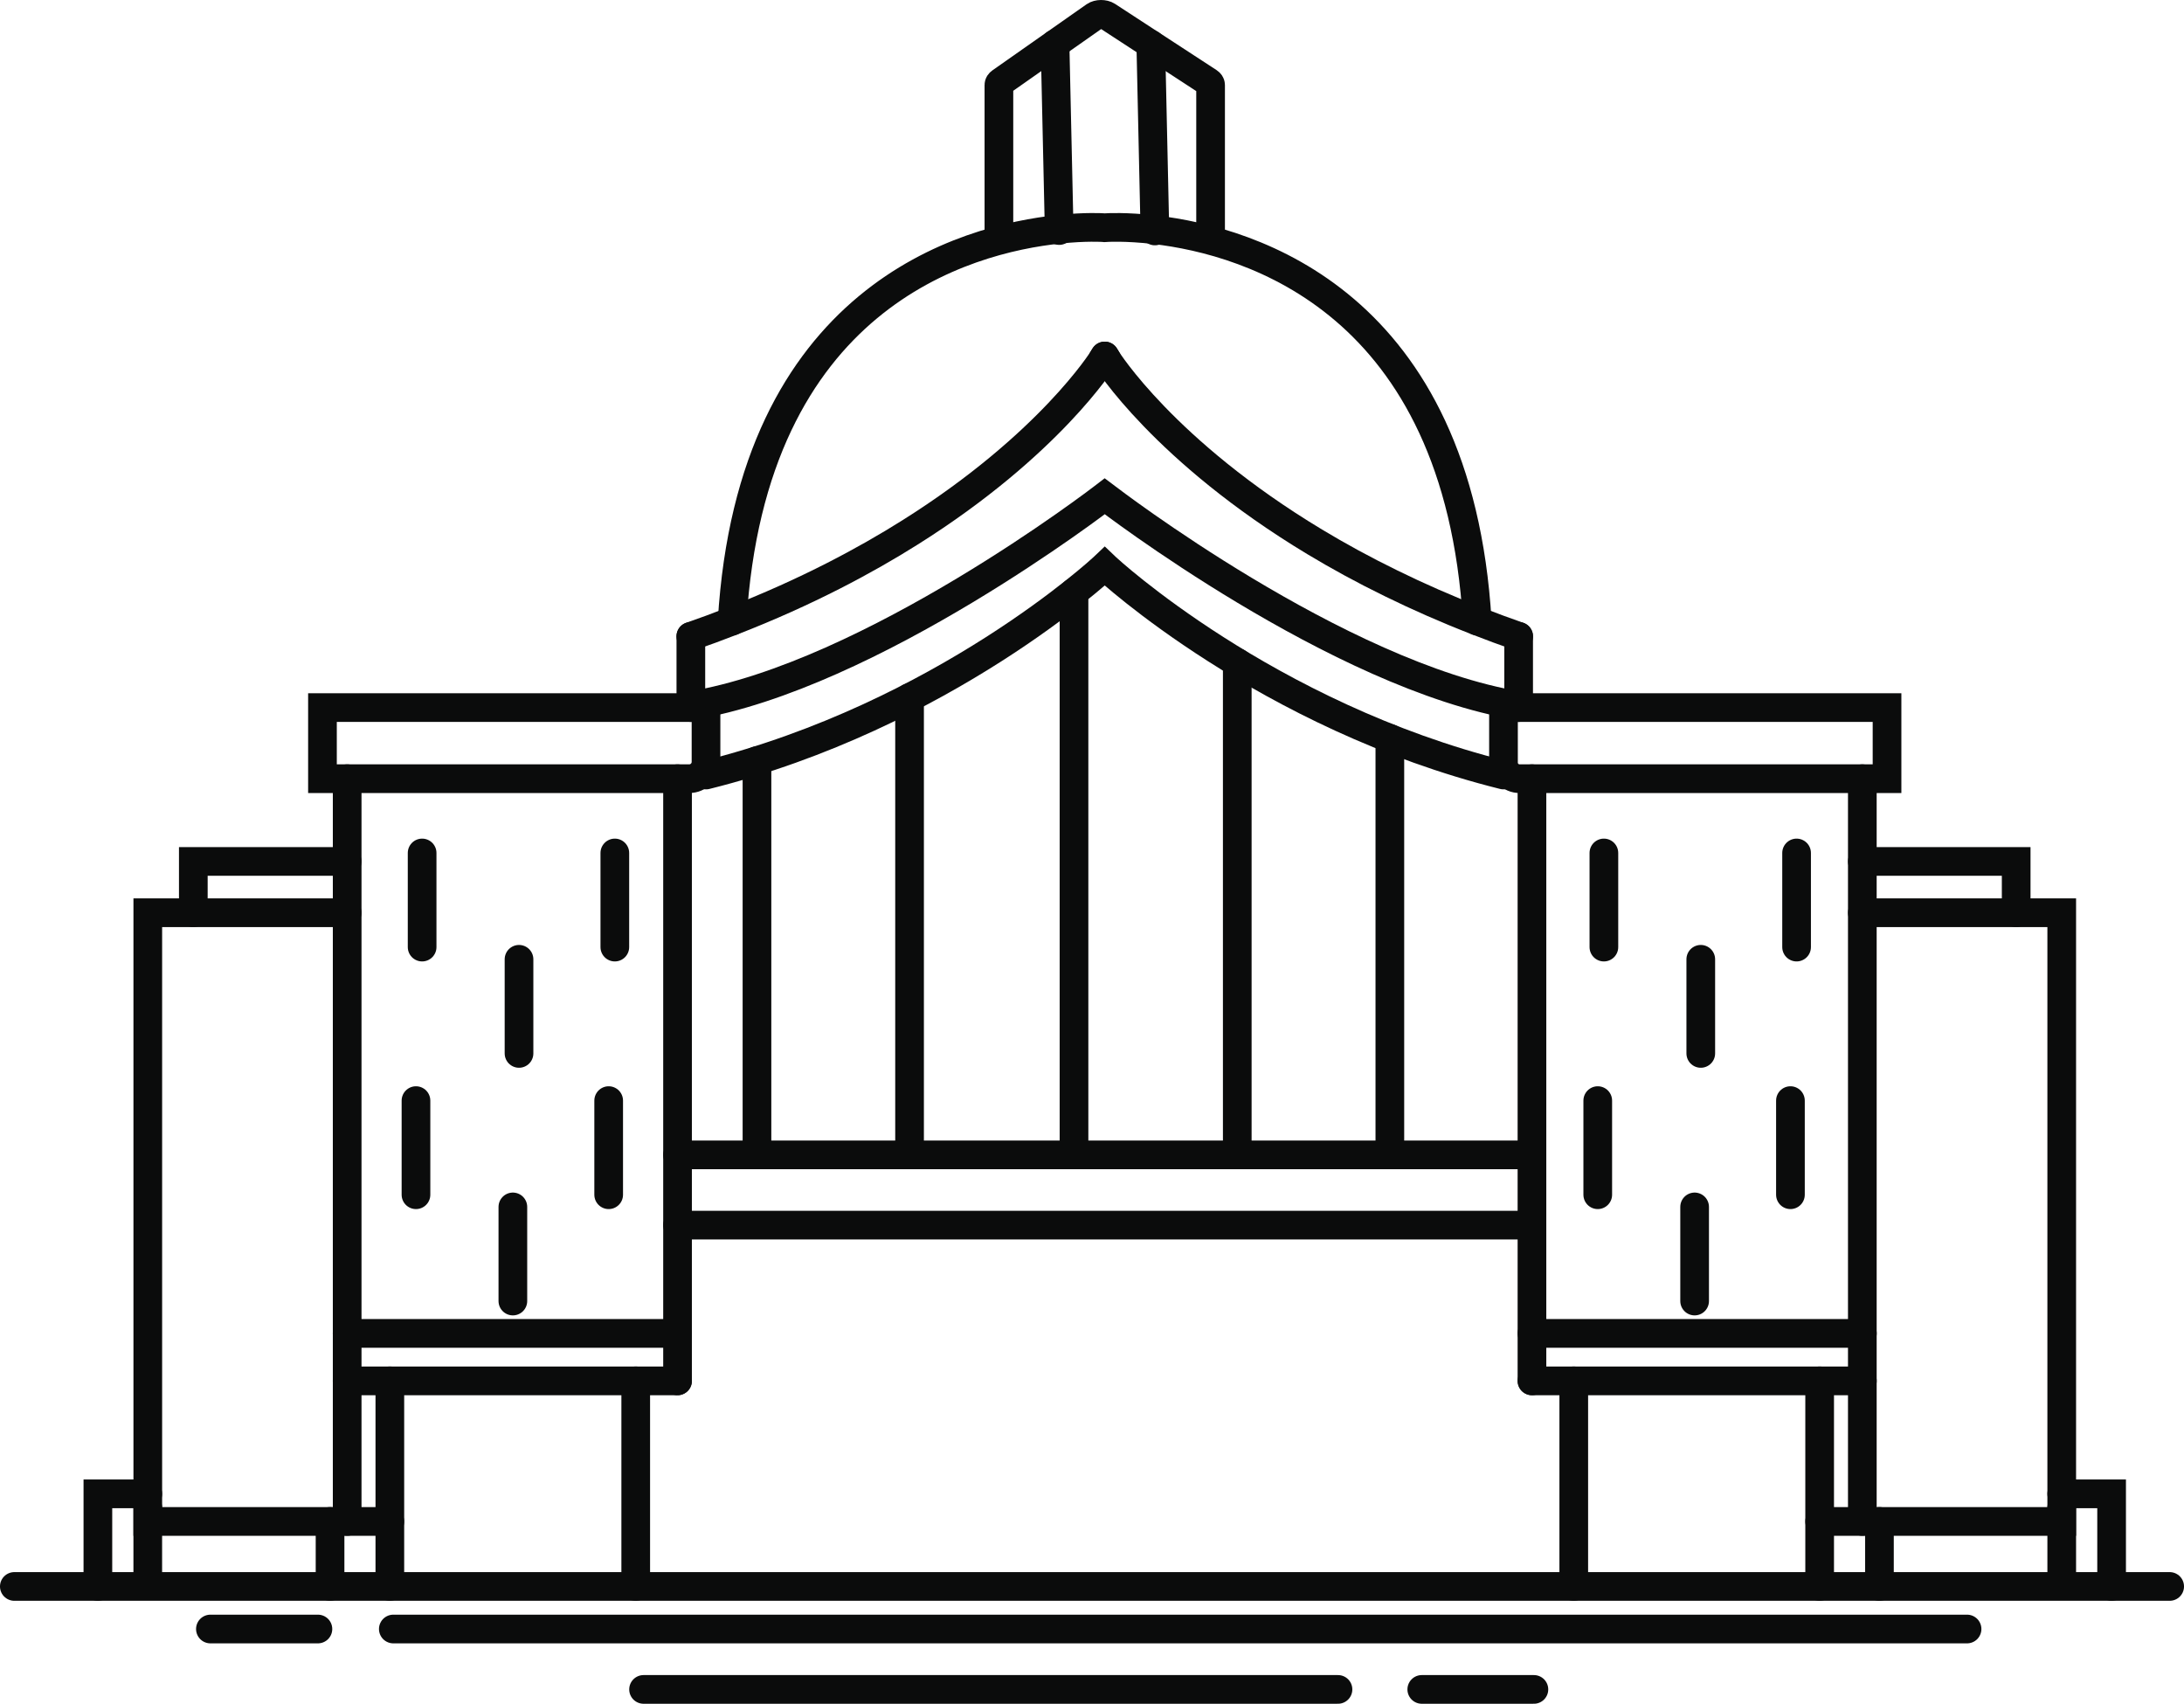 <?xml version="1.0" encoding="UTF-8"?>
<svg xmlns="http://www.w3.org/2000/svg" xmlns:xlink="http://www.w3.org/1999/xlink" width="403.62pt" height="314.78pt" viewBox="0 0 403.62 314.78" version="1.1">
<defs>
<clipPath id="clip1">
  <path d="M 260 309 L 287 309 L 287 314.781 L 260 314.781 Z M 260 309 "/>
</clipPath>
<clipPath id="clip2">
  <path d="M 116 309 L 250 309 L 250 314.781 L 116 314.781 Z M 116 309 "/>
</clipPath>
<clipPath id="clip3">
  <path d="M 202 55 L 403.621 55 L 403.621 219 L 202 219 Z M 202 55 "/>
</clipPath>
<clipPath id="clip4">
  <path d="M 0 290 L 403.621 290 L 403.621 296 L 0 296 Z M 0 290 "/>
</clipPath>
</defs>
<g id="surface1">
<path style="fill:none;stroke-width:53;stroke-linecap:round;stroke-linejoin:miter;stroke:rgb(4.315%,4.704%,4.704%);stroke-opacity:1;stroke-miterlimit:10;" d="M 273.086 362.331 L 273.086 242.136 " transform="matrix(0.1,0,0,-0.1,0,314.78)"/>
<path style="fill:none;stroke-width:53;stroke-linecap:round;stroke-linejoin:miter;stroke:rgb(4.315%,4.704%,4.704%);stroke-opacity:1;stroke-miterlimit:10;" d="M 726.875 138.113 L 3635.273 138.113 " transform="matrix(0.1,0,0,-0.1,0,314.78)"/>
<path style="fill:none;stroke-width:53;stroke-linecap:round;stroke-linejoin:miter;stroke:rgb(4.315%,4.704%,4.704%);stroke-opacity:1;stroke-miterlimit:10;" d="M 388.828 138.113 L 587.539 138.113 " transform="matrix(0.1,0,0,-0.1,0,314.78)"/>
<g clip-path="url(#clip1)" clip-rule="nonzero">
<path style="fill:none;stroke-width:53;stroke-linecap:round;stroke-linejoin:miter;stroke:rgb(4.315%,4.704%,4.704%);stroke-opacity:1;stroke-miterlimit:10;" d="M 2627.539 26.511 L 2834.766 26.511 " transform="matrix(0.1,0,0,-0.1,0,314.78)"/>
</g>
<g clip-path="url(#clip2)" clip-rule="nonzero">
<path style="fill:none;stroke-width:53;stroke-linecap:round;stroke-linejoin:miter;stroke:rgb(4.315%,4.704%,4.704%);stroke-opacity:1;stroke-miterlimit:10;" d="M 1189.336 26.511 L 2472.695 26.511 " transform="matrix(0.1,0,0,-0.1,0,314.78)"/>
</g>
<path style="fill:none;stroke-width:53;stroke-linecap:round;stroke-linejoin:miter;stroke:rgb(4.315%,4.704%,4.704%);stroke-opacity:1;stroke-miterlimit:10;" d="M 1353.047 2000.3 C 1389.141 2598.972 1784.141 2706.198 1957.461 2724.206 C 2006.836 2729.402 2038.242 2727.292 2038.242 2727.292 C 2038.242 2727.292 2039.961 2727.097 2041.641 2726.98 C 2042.461 2726.98 2043.242 2727.097 2043.945 2727.175 C 2044.648 2727.175 2045.156 2727.292 2045.156 2727.292 C 2045.156 2727.292 2080.156 2729.597 2134.336 2723.308 C 2311.758 2702.605 2694.531 2589.48 2730.039 2000.378 " transform="matrix(0.1,0,0,-0.1,0,314.78)"/>
<path style="fill:none;stroke-width:53;stroke-linecap:round;stroke-linejoin:miter;stroke:rgb(4.315%,4.704%,4.704%);stroke-opacity:1;stroke-miterlimit:10;" d="M 1276.641 1972.097 L 1276.758 1972.097 C 1302.031 1980.886 1326.641 1989.987 1350.469 1999.284 C 1351.367 1999.597 1352.148 1999.987 1353.047 2000.3 C 1421.25 2026.784 1483.555 2054.988 1540.234 2083.894 C 1592.031 2110.3 1639.258 2137.292 1681.953 2164.206 C 1939.766 2326.198 2038.125 2484.402 2038.125 2484.402 " transform="matrix(0.1,0,0,-0.1,0,314.78)"/>
<path style="fill:none;stroke-width:53;stroke-linecap:round;stroke-linejoin:miter;stroke:rgb(4.315%,4.704%,4.704%);stroke-opacity:1;stroke-miterlimit:10;" d="M 2041.641 2490.105 C 2039.961 2487.292 2038.125 2484.402 2038.125 2484.402 " transform="matrix(0.1,0,0,-0.1,0,314.78)"/>
<path style="fill:none;stroke-width:53;stroke-linecap:round;stroke-linejoin:miter;stroke:rgb(4.315%,4.704%,4.704%);stroke-opacity:1;stroke-miterlimit:10;" d="M 2045.156 2484.402 C 2045.156 2484.402 2043.438 2487.292 2041.641 2490.105 " transform="matrix(0.1,0,0,-0.1,0,314.78)"/>
<path style="fill:none;stroke-width:53;stroke-linecap:round;stroke-linejoin:miter;stroke:rgb(4.315%,4.704%,4.704%);stroke-opacity:1;stroke-miterlimit:10;" d="M 2045.156 2484.402 C 2045.156 2484.402 2150.742 2314.675 2429.648 2146.706 C 2472.656 2120.808 2519.844 2094.909 2571.367 2069.792 C 2620.273 2045.808 2673.047 2022.487 2730.039 2000.378 C 2730.938 1999.987 2731.953 1999.675 2732.852 1999.284 C 2756.641 1989.987 2781.25 1980.886 2806.562 1972.097 L 2806.641 1972.097 " transform="matrix(0.1,0,0,-0.1,0,314.78)"/>
<path style="fill:none;stroke-width:53;stroke-linecap:round;stroke-linejoin:miter;stroke:rgb(4.315%,4.704%,4.704%);stroke-opacity:1;stroke-miterlimit:10;" d="M 1276.758 1843.972 C 1610.469 1899.089 2038.242 2228.308 2038.242 2228.308 C 2038.242 2228.308 2039.961 2229.597 2041.641 2230.886 C 2043.359 2229.597 2045.156 2228.308 2045.156 2228.308 C 2045.156 2228.308 2472.852 1899.089 2806.562 1843.972 " transform="matrix(0.1,0,0,-0.1,0,314.78)"/>
<path style="fill:none;stroke-width:53;stroke-linecap:round;stroke-linejoin:miter;stroke:rgb(4.315%,4.704%,4.704%);stroke-opacity:1;stroke-miterlimit:10;" d="M 1273.711 1709.128 L 595.938 1709.128 L 595.938 1840.534 L 1304.766 1840.534 L 1304.766 1740.183 C 1304.766 1723.034 1290.859 1709.128 1273.711 1709.128 Z M 1273.711 1709.128 " transform="matrix(0.1,0,0,-0.1,0,314.78)"/>
<path style="fill:none;stroke-width:53;stroke-linecap:round;stroke-linejoin:miter;stroke:rgb(4.315%,4.704%,4.704%);stroke-opacity:1;stroke-miterlimit:10;" d="M 641.602 336.823 L 641.602 1709.128 " transform="matrix(0.1,0,0,-0.1,0,314.78)"/>
<path style="fill:none;stroke-width:53;stroke-linecap:round;stroke-linejoin:miter;stroke:rgb(4.315%,4.704%,4.704%);stroke-opacity:1;stroke-miterlimit:10;" d="M 1252.148 596.55 L 1252.148 1709.128 " transform="matrix(0.1,0,0,-0.1,0,314.78)"/>
<path style="fill:none;stroke-width:53;stroke-linecap:round;stroke-linejoin:miter;stroke:rgb(4.315%,4.704%,4.704%);stroke-opacity:1;stroke-miterlimit:10;" d="M 357.266 1461.472 L 357.266 1556.277 L 641.602 1556.277 " transform="matrix(0.1,0,0,-0.1,0,314.78)"/>
<path style="fill:none;stroke-width:53;stroke-linecap:round;stroke-linejoin:miter;stroke:rgb(4.315%,4.704%,4.704%);stroke-opacity:1;stroke-miterlimit:10;" d="M 720.469 336.823 L 273.125 336.823 L 273.125 1461.472 L 641.602 1461.472 " transform="matrix(0.1,0,0,-0.1,0,314.78)"/>
<path style="fill:none;stroke-width:53;stroke-linecap:round;stroke-linejoin:miter;stroke:rgb(4.315%,4.704%,4.704%);stroke-opacity:1;stroke-miterlimit:10;" d="M 609.961 336.902 L 609.961 216.706 " transform="matrix(0.1,0,0,-0.1,0,314.78)"/>
<path style="fill:none;stroke-width:53;stroke-linecap:round;stroke-linejoin:miter;stroke:rgb(4.315%,4.704%,4.704%);stroke-opacity:1;stroke-miterlimit:10;" d="M 641.523 596.55 L 1252.148 596.55 " transform="matrix(0.1,0,0,-0.1,0,314.78)"/>
<path style="fill:none;stroke-width:53;stroke-linecap:round;stroke-linejoin:miter;stroke:rgb(4.315%,4.704%,4.704%);stroke-opacity:1;stroke-miterlimit:10;" d="M 641.523 684.284 L 1252.148 684.284 " transform="matrix(0.1,0,0,-0.1,0,314.78)"/>
<path style="fill:none;stroke-width:53;stroke-linecap:round;stroke-linejoin:miter;stroke:rgb(4.315%,4.704%,4.704%);stroke-opacity:1;stroke-miterlimit:10;" d="M 1174.883 216.745 L 1174.883 596.55 " transform="matrix(0.1,0,0,-0.1,0,314.78)"/>
<path style="fill:none;stroke-width:53;stroke-linecap:round;stroke-linejoin:miter;stroke:rgb(4.315%,4.704%,4.704%);stroke-opacity:1;stroke-miterlimit:10;" d="M 720.469 216.745 L 720.469 596.55 " transform="matrix(0.1,0,0,-0.1,0,314.78)"/>
<path style="fill:none;stroke-width:53;stroke-linecap:round;stroke-linejoin:miter;stroke:rgb(4.315%,4.704%,4.704%);stroke-opacity:1;stroke-miterlimit:10;" d="M 1252.148 1014.089 L 2831.133 1014.089 " transform="matrix(0.1,0,0,-0.1,0,314.78)"/>
<path style="fill:none;stroke-width:53;stroke-linecap:round;stroke-linejoin:miter;stroke:rgb(4.315%,4.704%,4.704%);stroke-opacity:1;stroke-miterlimit:10;" d="M 2831.133 884.284 L 1252.148 884.284 " transform="matrix(0.1,0,0,-0.1,0,314.78)"/>
<path style="fill:none;stroke-width:53;stroke-linecap:round;stroke-linejoin:miter;stroke:rgb(4.315%,4.704%,4.704%);stroke-opacity:1;stroke-miterlimit:10;" d="M 2778.555 1715.925 C 2339.102 1825.495 2045.117 2098.425 2045.117 2098.425 C 2045.117 2098.425 2043.398 2099.988 2041.68 2101.628 C 2039.961 2099.988 2038.203 2098.425 2038.203 2098.425 C 2038.203 2098.425 1744.258 1825.495 1304.766 1715.925 " transform="matrix(0.1,0,0,-0.1,0,314.78)"/>
<g clip-path="url(#clip3)" clip-rule="nonzero">
<path style="fill:none;stroke-width:53;stroke-linecap:round;stroke-linejoin:miter;stroke:rgb(4.315%,4.704%,4.704%);stroke-opacity:1;stroke-miterlimit:10;" d="M 2808.32 1709.128 L 3487.383 1709.128 L 3487.383 1840.534 L 2778.555 1840.534 L 2778.555 1738.894 C 2778.555 1722.448 2791.875 1709.128 2808.32 1709.128 Z M 2808.32 1709.128 " transform="matrix(0.1,0,0,-0.1,0,314.78)"/>
</g>
<path style="fill:none;stroke-width:53;stroke-linecap:round;stroke-linejoin:miter;stroke:rgb(4.315%,4.704%,4.704%);stroke-opacity:1;stroke-miterlimit:10;" d="M 3441.719 1709.089 L 3441.719 336.823 " transform="matrix(0.1,0,0,-0.1,0,314.78)"/>
<path style="fill:none;stroke-width:53;stroke-linecap:round;stroke-linejoin:miter;stroke:rgb(4.315%,4.704%,4.704%);stroke-opacity:1;stroke-miterlimit:10;" d="M 2831.172 1709.089 L 2831.172 596.55 " transform="matrix(0.1,0,0,-0.1,0,314.78)"/>
<path style="fill:none;stroke-width:53;stroke-linecap:round;stroke-linejoin:miter;stroke:rgb(4.315%,4.704%,4.704%);stroke-opacity:1;stroke-miterlimit:10;" d="M 3441.719 1556.277 L 3726.055 1556.277 L 3726.055 1461.472 " transform="matrix(0.1,0,0,-0.1,0,314.78)"/>
<path style="fill:none;stroke-width:53;stroke-linecap:round;stroke-linejoin:miter;stroke:rgb(4.315%,4.704%,4.704%);stroke-opacity:1;stroke-miterlimit:10;" d="M 3441.719 1461.472 L 3810.234 1461.472 L 3810.234 336.823 L 3362.852 336.823 " transform="matrix(0.1,0,0,-0.1,0,314.78)"/>
<path style="fill:none;stroke-width:53;stroke-linecap:round;stroke-linejoin:miter;stroke:rgb(4.315%,4.704%,4.704%);stroke-opacity:1;stroke-miterlimit:10;" d="M 180.898 216.745 L 180.898 387.839 L 273.125 387.839 " transform="matrix(0.1,0,0,-0.1,0,314.78)"/>
<g clip-path="url(#clip4)" clip-rule="nonzero">
<path style="fill:none;stroke-width:53;stroke-linecap:round;stroke-linejoin:miter;stroke:rgb(4.315%,4.704%,4.704%);stroke-opacity:1;stroke-miterlimit:10;" d="M 4009.727 216.745 L 26.484 216.745 " transform="matrix(0.1,0,0,-0.1,0,314.78)"/>
</g>
<path style="fill:none;stroke-width:53;stroke-linecap:round;stroke-linejoin:miter;stroke:rgb(4.315%,4.704%,4.704%);stroke-opacity:1;stroke-miterlimit:10;" d="M 3810.234 387.839 L 3902.422 387.839 L 3902.422 216.745 " transform="matrix(0.1,0,0,-0.1,0,314.78)"/>
<path style="fill:none;stroke-width:53;stroke-linecap:round;stroke-linejoin:miter;stroke:rgb(4.315%,4.704%,4.704%);stroke-opacity:1;stroke-miterlimit:10;" d="M 3810.234 362.331 L 3810.234 242.136 " transform="matrix(0.1,0,0,-0.1,0,314.78)"/>
<path style="fill:none;stroke-width:53;stroke-linecap:round;stroke-linejoin:miter;stroke:rgb(4.315%,4.704%,4.704%);stroke-opacity:1;stroke-miterlimit:10;" d="M 3473.359 336.902 L 3473.359 216.706 " transform="matrix(0.1,0,0,-0.1,0,314.78)"/>
<path style="fill:none;stroke-width:53;stroke-linecap:round;stroke-linejoin:miter;stroke:rgb(4.315%,4.704%,4.704%);stroke-opacity:1;stroke-miterlimit:10;" d="M 3441.797 596.55 L 2831.211 596.55 " transform="matrix(0.1,0,0,-0.1,0,314.78)"/>
<path style="fill:none;stroke-width:53;stroke-linecap:round;stroke-linejoin:miter;stroke:rgb(4.315%,4.704%,4.704%);stroke-opacity:1;stroke-miterlimit:10;" d="M 3441.797 684.284 L 2831.211 684.284 " transform="matrix(0.1,0,0,-0.1,0,314.78)"/>
<path style="fill:none;stroke-width:53;stroke-linecap:round;stroke-linejoin:miter;stroke:rgb(4.315%,4.704%,4.704%);stroke-opacity:1;stroke-miterlimit:10;" d="M 2908.438 596.55 L 2908.438 216.745 " transform="matrix(0.1,0,0,-0.1,0,314.78)"/>
<path style="fill:none;stroke-width:53;stroke-linecap:round;stroke-linejoin:miter;stroke:rgb(4.315%,4.704%,4.704%);stroke-opacity:1;stroke-miterlimit:10;" d="M 3362.852 596.55 L 3362.852 216.745 " transform="matrix(0.1,0,0,-0.1,0,314.78)"/>
<path style="fill:none;stroke-width:53;stroke-linecap:round;stroke-linejoin:miter;stroke:rgb(4.315%,4.704%,4.704%);stroke-opacity:1;stroke-miterlimit:10;" d="M 780.117 1571.902 L 780.117 1397.995 " transform="matrix(0.1,0,0,-0.1,0,314.78)"/>
<path style="fill:none;stroke-width:53;stroke-linecap:round;stroke-linejoin:miter;stroke:rgb(4.315%,4.704%,4.704%);stroke-opacity:1;stroke-miterlimit:10;" d="M 959.18 1375.456 L 959.18 1201.55 " transform="matrix(0.1,0,0,-0.1,0,314.78)"/>
<path style="fill:none;stroke-width:53;stroke-linecap:round;stroke-linejoin:miter;stroke:rgb(4.315%,4.704%,4.704%);stroke-opacity:1;stroke-miterlimit:10;" d="M 1136.25 1571.902 L 1136.25 1397.995 " transform="matrix(0.1,0,0,-0.1,0,314.78)"/>
<path style="fill:none;stroke-width:53;stroke-linecap:round;stroke-linejoin:miter;stroke:rgb(4.315%,4.704%,4.704%);stroke-opacity:1;stroke-miterlimit:10;" d="M 768.75 1114.362 L 768.75 940.456 " transform="matrix(0.1,0,0,-0.1,0,314.78)"/>
<path style="fill:none;stroke-width:53;stroke-linecap:round;stroke-linejoin:miter;stroke:rgb(4.315%,4.704%,4.704%);stroke-opacity:1;stroke-miterlimit:10;" d="M 947.812 917.956 L 947.812 744.05 " transform="matrix(0.1,0,0,-0.1,0,314.78)"/>
<path style="fill:none;stroke-width:53;stroke-linecap:round;stroke-linejoin:miter;stroke:rgb(4.315%,4.704%,4.704%);stroke-opacity:1;stroke-miterlimit:10;" d="M 1124.883 1114.362 L 1124.883 940.456 " transform="matrix(0.1,0,0,-0.1,0,314.78)"/>
<path style="fill:none;stroke-width:53;stroke-linecap:round;stroke-linejoin:miter;stroke:rgb(4.315%,4.704%,4.704%);stroke-opacity:1;stroke-miterlimit:10;" d="M 2964.102 1571.902 L 2964.102 1397.995 " transform="matrix(0.1,0,0,-0.1,0,314.78)"/>
<path style="fill:none;stroke-width:53;stroke-linecap:round;stroke-linejoin:miter;stroke:rgb(4.315%,4.704%,4.704%);stroke-opacity:1;stroke-miterlimit:10;" d="M 3143.164 1375.456 L 3143.164 1201.55 " transform="matrix(0.1,0,0,-0.1,0,314.78)"/>
<path style="fill:none;stroke-width:53;stroke-linecap:round;stroke-linejoin:miter;stroke:rgb(4.315%,4.704%,4.704%);stroke-opacity:1;stroke-miterlimit:10;" d="M 3320.234 1571.902 L 3320.234 1397.995 " transform="matrix(0.1,0,0,-0.1,0,314.78)"/>
<path style="fill:none;stroke-width:53;stroke-linecap:round;stroke-linejoin:miter;stroke:rgb(4.315%,4.704%,4.704%);stroke-opacity:1;stroke-miterlimit:10;" d="M 2952.773 1114.362 L 2952.773 940.456 " transform="matrix(0.1,0,0,-0.1,0,314.78)"/>
<path style="fill:none;stroke-width:53;stroke-linecap:round;stroke-linejoin:miter;stroke:rgb(4.315%,4.704%,4.704%);stroke-opacity:1;stroke-miterlimit:10;" d="M 3131.797 917.956 L 3131.797 744.05 " transform="matrix(0.1,0,0,-0.1,0,314.78)"/>
<path style="fill:none;stroke-width:53;stroke-linecap:round;stroke-linejoin:miter;stroke:rgb(4.315%,4.704%,4.704%);stroke-opacity:1;stroke-miterlimit:10;" d="M 3308.867 1114.362 L 3308.867 940.456 " transform="matrix(0.1,0,0,-0.1,0,314.78)"/>
<path style="fill:none;stroke-width:53;stroke-linecap:round;stroke-linejoin:miter;stroke:rgb(4.315%,4.704%,4.704%);stroke-opacity:1;stroke-miterlimit:10;" d="M 1846.055 2706.863 L 1846.055 2990.925 C 1846.055 2992.839 1847.227 2994.636 1849.297 2996.12 L 2023.125 3118.113 C 2029.023 3122.253 2040.195 3122.37 2046.328 3118.347 L 2233.672 2996.198 C 2235.977 2994.675 2237.266 2992.761 2237.266 2990.769 L 2237.266 2706.863 " transform="matrix(0.1,0,0,-0.1,0,314.78)"/>
<path style="fill:none;stroke-width:53;stroke-linecap:round;stroke-linejoin:miter;stroke:rgb(4.315%,4.704%,4.704%);stroke-opacity:1;stroke-miterlimit:10;" d="M 1949.766 3066.628 L 1949.766 3066.55 L 1957.461 2721.863 " transform="matrix(0.1,0,0,-0.1,0,314.78)"/>
<path style="fill:none;stroke-width:53;stroke-linecap:round;stroke-linejoin:miter;stroke:rgb(4.315%,4.704%,4.704%);stroke-opacity:1;stroke-miterlimit:10;" d="M 2134.336 2721.081 L 2126.758 3065.925 " transform="matrix(0.1,0,0,-0.1,0,314.78)"/>
<path style="fill:none;stroke-width:53;stroke-linecap:round;stroke-linejoin:miter;stroke:rgb(4.315%,4.704%,4.704%);stroke-opacity:1;stroke-miterlimit:10;" d="M 1276.758 1972.097 L 1276.758 1840.495 " transform="matrix(0.1,0,0,-0.1,0,314.78)"/>
<path style="fill:none;stroke-width:53;stroke-linecap:round;stroke-linejoin:miter;stroke:rgb(4.315%,4.704%,4.704%);stroke-opacity:1;stroke-miterlimit:10;" d="M 2806.562 1972.097 L 2806.562 1840.495 " transform="matrix(0.1,0,0,-0.1,0,314.78)"/>
<path style="fill:none;stroke-width:53;stroke-linecap:round;stroke-linejoin:miter;stroke:rgb(4.315%,4.704%,4.704%);stroke-opacity:1;stroke-miterlimit:10;" d="M 1398.945 1014.089 L 1398.945 1742.487 " transform="matrix(0.1,0,0,-0.1,0,314.78)"/>
<path style="fill:none;stroke-width:53;stroke-linecap:round;stroke-linejoin:miter;stroke:rgb(4.315%,4.704%,4.704%);stroke-opacity:1;stroke-miterlimit:10;" d="M 1680.938 1014.089 L 1680.938 1858.972 " transform="matrix(0.1,0,0,-0.1,0,314.78)"/>
<path style="fill:none;stroke-width:53;stroke-linecap:round;stroke-linejoin:miter;stroke:rgb(4.315%,4.704%,4.704%);stroke-opacity:1;stroke-miterlimit:10;" d="M 2568.555 1014.089 L 2568.555 1783.503 " transform="matrix(0.1,0,0,-0.1,0,314.78)"/>
<path style="fill:none;stroke-width:53;stroke-linecap:round;stroke-linejoin:miter;stroke:rgb(4.315%,4.704%,4.704%);stroke-opacity:1;stroke-miterlimit:10;" d="M 2286.562 1014.089 L 2286.562 1923.581 " transform="matrix(0.1,0,0,-0.1,0,314.78)"/>
<path style="fill:none;stroke-width:53;stroke-linecap:round;stroke-linejoin:miter;stroke:rgb(4.315%,4.704%,4.704%);stroke-opacity:1;stroke-miterlimit:10;" d="M 1984.844 1014.089 L 1984.844 2053.503 " transform="matrix(0.1,0,0,-0.1,0,314.78)"/>
</g>
</svg>
